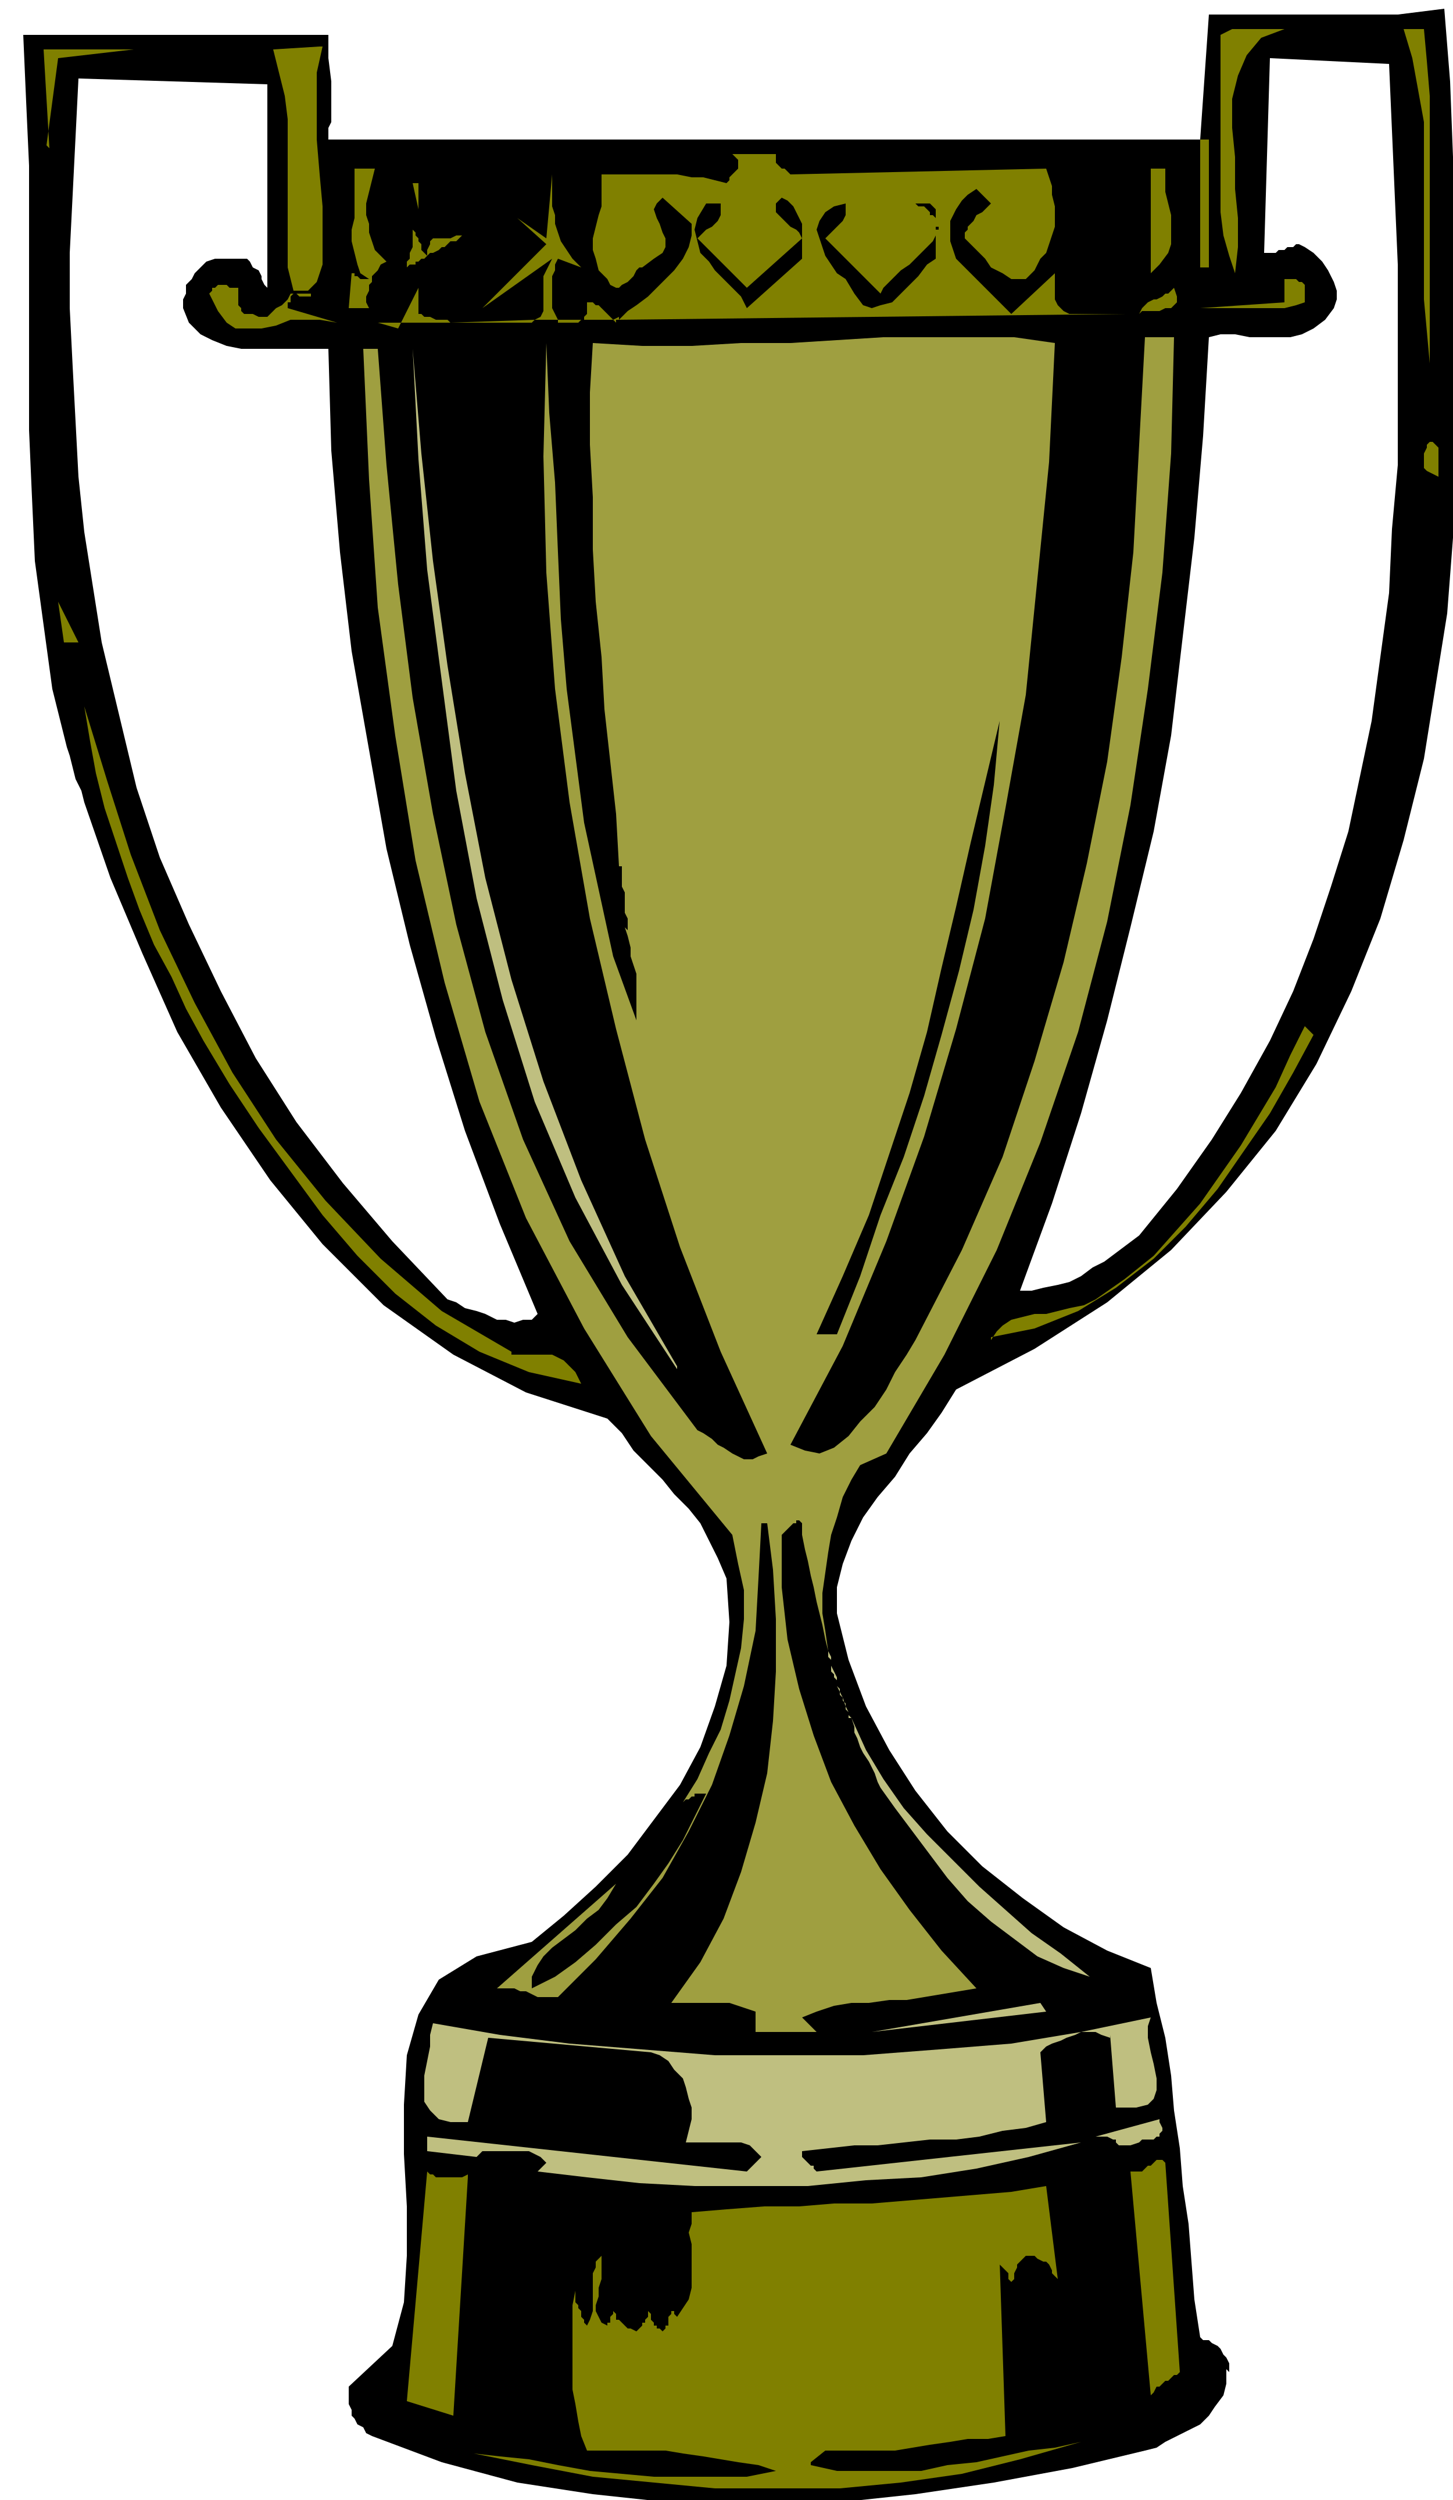 <svg xmlns="http://www.w3.org/2000/svg" fill-rule="evenodd" height="114.667" preserveAspectRatio="none" stroke-linecap="round" viewBox="0 0 500 860" width="66.667"><style>.pen1{stroke:none}.brush2{fill:#000}.brush3{fill:olive}.brush4{fill:#bfbf80}.brush5{fill:#9f9f40}</style><path class="pen1 brush2" fill-rule="nonzero" d="M422 815v5l-1 4-3 4-2 3-3 3-4 2-4 2-4 2-3 2-4 1-25 6-27 5-27 4-28 3-28 1-27-1-28-3-26-4-26-7-24-9-2-1-1-2-2-1-1-2-1-1v-2l-1-2v-6l15-14 4-15 1-16v-17l-1-18v-17l1-17 4-14 7-12 13-8 19-5 11-9 11-10 11-11 9-12 9-12 7-13 5-14 4-14 1-15-1-15-3-7-3-6-3-6-4-5-5-5-4-5-5-5-5-5-4-6-5-5-28-9-25-13-24-17-21-21-18-22-17-25-15-26-12-27-11-26-9-26-1-4-2-4-1-4-1-4-1-3-1-4-1-4-1-4-1-4-1-4 17-16 6 25 6 25 8 24 10 23 11 23 12 23 14 22 16 21 17 20 19 20 3 1 3 2 4 1 3 1 4 2h3l3 1 3-1h3l2-2-13-31-12-32-10-32-9-32-8-33-6-34-6-34-4-34-3-35-1-35H83l-5-1-5-2-4-2-4-4-2-5v-3l1-2v-3l2-2 1-2 2-2 2-2 3-1h11l1 1 1 2 2 1 1 2v1l1 2 1 1V29l-65-2-1 20-1 20-1 20v19l1 20 1 19 1 19 2 19 3 19 3 19-17 16-3-22-3-22-1-22-1-23V57L9 35 8 12h105v8l1 8v14l-1 2v4h300l3-43h65l8-1 8-1 2 25 1 26 1 26 1 26v27l-1 26-1 26-2 26-4 25-4 25-18-13 3-22 3-22 1-22 2-22V91l-1-23-1-23-1-23-41-2-2 67h4l1-1h2l1-1h2l1-1h1l2 1 3 2 2 2 1 1 2 3 1 2 1 2 1 3v3l-1 3-3 4-4 3-4 2-4 1h-14l-5-1h-5l-4 1-2 34-3 35-4 34-4 34-6 33-8 33-8 32-9 32-10 31-11 30h4l4-1 5-1 4-1 4-2 4-3 4-2 4-3 4-3 4-3 13-16 12-17 10-16 10-18 8-17 7-18 6-18 6-19 4-19 4-19 18 13-7 28-8 27-10 25-12 25-14 23-17 21-19 20-22 18-25 16-27 14-5 8-5 7-6 7-5 8-6 7-5 7-4 8-3 8-2 8v9l4 16 6 16 8 15 9 14 11 14 12 12 14 11 14 10 15 8 15 6 2 12 3 12 2 13 1 12 2 13 1 13 2 13 1 13 1 13 2 13 1 1h2l1 1 2 1 1 1 1 2 1 1 1 2v3z"/><path class="pen1 brush2" fill-rule="nonzero" d="m495 164-2-1-2-1-1-1v-5l1-2v-1l1-1h1l1 1 1 1v10zm-5-154 1 11 1 12v92l-1-11-1-11V42l-2-11-2-11-3-10h7zM26 221h-4l-2-14 7 14zM20 19l-3 32-2-34h31l-26 3zm52 82 1-1v-1h1l1-1h3l1 1h3v6l1 1v1l1 1h3l2 1h3l1-1 1-1 1-1 2-1 1-1 1-1 1-1v-1l1-1-2-8V41l-1-8-2-8-2-8h10l-2 8v25l1 8v26l-1 8-1 8v1h-1v3h-1v2l17 5-6-1h-10l-5 2-5 1h-9l-3-2-3-4-3-6zm305 346 10-7 10-8 8-9 8-9 7-10 7-10 6-10 6-10 5-11 5-10 3 3-7 13-8 14-9 13-9 13-11 13-11 11-13 10-13 8-15 6-15 4 2-3 2-2 3-2 4-1 4-1h4l4-1 4-1 5-1 4-2zm43-436h2l2-1h18l-8 3-5 6-3 7-2 8v10l1 10v11l1 10v10l-1 9-2-6-2-7-1-8V12zm-7 37h3v44h-3V48zm29 56v-8h4l1 1h1l1 1v6l-3 1-4 1h-29l29-2zm-47-10 4-3 3-4 1-3V74l-1-4-1-4v-8h-5v36zm9 5 1 3v2l-1 1-1 1h-2l-2 1h-6l-1 1 1-2 1-1 1-1 2-1h1l2-1 1-1h1l1-1 1-1zM142 63l2 9v-9h-2z"/><path class="pen1 brush2" fill-rule="nonzero" d="M125 63h7l-1 4-1 4v14l1 3 1 3 2 2 2 2h1v-1h1v-1h1l1-1v-2l1-1v-2l1-2v-8 2l1 1v1l1 1v1l1 1v2l1 1 1 1v-2l1-2v-1l1-1h6l2-1h2l1-1h1v-1h1l1-1v-1h1l-1 1v1h-1v1h-1l-1 1h-1l-1 1-1 1h-2l-1 1-1 1h-1l-1 1-2 1h-1l-1 1v1-1l-1 1h-1l-1 1h-1v1h-2l-1 1-1 1-1 1v1h-1v1h-1v-1l-1 1-1 2-1 1-1 1-1 2-1 1v8h8l6-12v9h1l1 1h2l2 1h4l1 1 29-1 2-1 1-2V95l1-2 1-2 1-2-24 17 22-22-10-9 10 7 2-22v11l1 3v3l1 3 1 3 2 3 2 3 3 3-8-3-1 2v2l-1 2v11l1 2 1 2h9v-1l1-1v-4h2l1 1h1l1 1 1 1 1 1 1 1 1 1h2l3-3 3-2 4-3 3-3 3-3 3-3 3-4 2-4 1-4v-4l-10-9-2 2-1 2 1 3 1 2 1 3 1 2v3l-1 2-3 2-4 3h-1l-1 1-1 2-1 1-1 1-2 1-1 1h-1l-2-1-1-2-3-3-1-4-1-3v-4l1-4 1-4 1-3V60h26l5 1h4l4 1 4 1 1-1v-1l1-1 1-1 1-1v-3l-1-1-1-1h15v3l1 1 1 1h1l1 1 1 1 88-2 1 3 1 3v3l1 4v7l-1 3-1 3-1 3-2 2-2 4-3 3h-5l-3-2-4-2-2-3-3-3-2-2-2-2v-2l1-1v-1l1-1 1-1 1-2 2-1 1-1 1-1 1-1-5-5-3 2-2 2-2 3-1 2-1 2v7l1 3 1 3 19 19 15-14v9l1 2 1 1 1 1 2 1h19l-174 2h-1v1l-1-1h-11l-1 1h-7v-1h-8l-1 1h-45l-1 2-7-2h-7l2-12 1 1h1v1h3l-2-2-2-3-1-4V63zm108 407-19-28-16-30-14-33-11-35-9-35-7-37-5-38-5-38-3-38-2-38 3 36 4 37 5 36 6 37 7 36 9 35 11 35 13 34 15 33 18 32zM70 358l-6-11-5-11-6-11-5-12-4-11-4-12-4-12-3-12-2-11-2-12 8 26 8 25 10 26 12 25 13 24 15 23 17 21 19 20 21 18 24 15h14l2 1 2 1 2 2 2 2 2 4-18-4-17-7-15-9-14-11-13-13-12-14-11-15-11-15-10-15-9-15z"/><path class="pen1 brush2" fill-rule="nonzero" d="m212 647-3 6-3 4-4 3-4 4-4 3-4 3-3 3-2 3-2 4v4l8-4 7-5 7-6 7-7 7-6 6-8 5-7 5-8 4-8 4-8h-4v1h-1l-1 1h-1l-1 1-1 1-1 2v1l-1 1-1 1-1 2v1l-1 1-1 1-1 2-1 1v1l-1 1-1 2-1 1v1l-1 1-1 1-1 1-1 1 1-1 1-1v-1l1-1 1-2 1-1 1-1v-1l1-1 1-1 1-2 1-1v-2l1-1 1-1 1-2v-1l1-1 1-1 1-1 5-8 4-9 4-8 3-10 2-9 2-9 1-10v-10l-2-9-2-10-28-34-23-37-20-38-16-40-12-41-10-42-7-43-6-44-3-44-2-45h5l3 40 4 41 5 39 7 40 8 38 10 37 13 37 16 35 20 33 24 32 2 1 3 2 2 2 2 1 3 2 2 1 2 1h3l2-1 3-1-16-35-14-36-12-37-10-38-9-38-7-40-5-39-3-40-1-40 1-39 1 24 2 24 1 24 1 23 2 24 3 23 3 23 5 23 5 23 8 22v-16l-1-3-1-3v-3l-1-4-1-3-1-1v-6 3l1 1v3l1 1v-4l-1-2v-7l-1-2v-3 6h-2v-10h1l-1-18-2-18-2-18-1-18-2-19-1-18v-18l-1-18v-18l1-17 17 1h17l17-1h17l16-1 16-1h45l14 2-2 41-4 40-4 40-7 39-7 38-10 38-11 37-13 36-15 36-18 34 5 2 5 1 5-2 5-4 4-5 5-5 4-6 3-6 4-6 3-5 16-31 14-32 11-33 10-34 8-34 7-35 5-36 4-36 2-37 2-37h10l-1 40-3 41-5 40-6 40-8 40-10 38-13 38-15 37-18 36-20 34-9 4-3 5-3 6-2 7-2 6-1 6-1 7-1 7v7l1 6 1 7 1 2v3l1 2 1 2v3l1 2 1 2 1 3 1 2 1 2 5 11 6 10 7 10 8 9 9 9 9 9 9 8 9 8 10 7 10 8-9-3-9-4-8-6-8-6-8-7-7-8-6-8-6-8-6-8-5-7-1-2-1-3-1-2-1-2-2-3-1-2-1-3-1-2v-2l-1-3-1-1v-1l-1-1v-2l-1-1v-1l-1-1v-2l-1-1v-2l-1-1v-1l-1-1v-4l-1-1v-2l-1-4-1-5-1-4-1-4-1-5-1-4-1-5-1-4-1-5v-4l-1-1h-1v1h-1l-1 1-1 1-1 1-1 1v18l2 18 4 17 5 16 6 16 8 15 9 15 10 14 11 14 12 13-6 1-6 1-6 1-6 1h-6l-7 1h-6l-6 1-6 2-5 2 5 5h-21v-7l-3-1-3-1-3-1h-20l10-14 8-15 6-16 5-17 4-17 2-18 1-17v-18l-1-17-2-16h-2l-1 19-1 18-4 19-5 17-6 17-8 16-9 16-11 14-12 14-13 13h-7l-2-1-2-1h-2l-2-1h-6l41-36zm148 45-60 7 58-10 2 3zM135 832h-1l-1-1-1-1-1-1v-1l-1-2v-5l-1 1v5l1 2 2 3 1 2 1 1h1v-2zm12-85 1 1h1l1 1h11l-5 82-16-5 7-79zm15 96v1h-1l-1-1h-6 7l1 1h1l9 1 10 1 10 2 11 2 11 1 11 1h32l10-2-6-2-7-1-6-1-6-1-7-1-6-1h-27l-2-5-1-5-1-6-1-5v-29l1-5v-10l1-2v-1l1-2v1l-1 1v6l-1 2v9l1 1v1l1 1v2l1 1v1l1 1 1-2 1-3v-13l1-2v-2l2-2v8l-1 3v3l-1 3v2l1 2 1 2 2 1v-1h1v-2l1-1v-6l1-1v-13l1-2v-2l1-1v9l-1 2v2l-1 1v7l-1 1v2l1 1v2h1l1 1 1 1 1 1h1l2 1 1-1 1-1v-1h1v-1l1-1v-15l1-2v-2l-1-1v-2l1-1v-3 22l-1 2 1 1v2l1 1v1h1v1h1l1 1 1-1v-1h1v-3l1-1v-4h-1v-3l1-1v-5 12h1v1l1 1 2-3 2-3 1-4v-15l-1-4 1-3v-4l12-1 13-1h12l12-1h13l12-1 12-1 12-1 12-1 12-2 4 32 1 3 1 3v3l1 3v7l1 4v10l2 16v-1l-1-2v-4l-1-2v-7l-4-33-1-1-1-1v-1l-1-2-1-1h-1l-2-1-1-1h-3l-1 1-1 1-1 1v1l-1 2v2l-1 1v3l1 1v2l1 1v5l1 1v4l1 1v6l-1 1v2-14l-1-1v-3l-1-1v-4l-1-1v-3l-1-1v-2l-1-1-1-1-1-1v-1l2 60-6 1h-7l-6 1-7 1-6 1-6 1h-24l-5 5 9 2h29l9-2 10-1 9-2 9-2 9-1 9-2-21 6-20 5-21 3-21 2h-43l-21-2-21-2-21-4-20-4z"/><path class="pen1 brush2" fill-rule="nonzero" d="m360 729-7 3-8 1-8 2-8 1h-9l-9 1-9 1h-8l-9 1-9 1v2l1 1 1 1 1 1h1v1l1 1 91-10-18 5-18 4-19 3-19 1-20 2h-39l-19-1-18-2-17-2 3-3-2-2-2-1-2-1h-16l-2 2-17-2v-5l110 12 5-5-2-2-2-2-3-1h-19l1-4 1-4v-4l-1-3-1-4-1-3-3-3-2-3-3-2-3-1-56-5-7 29h-6l-4-1-3-3-2-3v-9l1-5 1-5v-4l1-4 23 4 24 3 25 2 25 2h51l26-2 25-2 24-4 24-5-1 3v4l1 5 1 4 1 5v4l-1 3-2 2-4 1h-7l-2-24-3-1-2-1h-5l-2 1-3 1-2 1-3 1-2 1-2 2 2 24zm17 6 22-5 1 2v1l-1 1v1h-1l-1 1h-4l-1 1-3 1h-4l-1-1v-1h-1l-2-1h-4zm18 88-6-76h4l1-1 1-1h1l1-1 1-1h2l1 1 5 72-1 1h-1l-1 1-1 1h-1l-1 1-1 1h-1l-1 2-1 1z"/><path class="pen1 brush3" fill-rule="nonzero" d="m425 94 1-9V75l-1-10V54l-1-10V34l2-8 3-7 5-6 8-3h-18l-2 1-2 1v61l1 8 2 7 2 6zm67 31V33l-1-12-1-11h-7l3 10 2 11 2 11v61l1 11 1 11zM16 50l4-30 26-3H15l2 34zm94-34-16 1 2 8 2 8 1 8v51l2 8h5l3-3 2-6V71l-1-11-1-12V25l2-9zm-10 85-1 2-1 1-1 1-2 1-1 1-1 1-1 1h-3l-2-1h-3l-1-1v-1l-1-1v-6h-3l-1-1h-3l-1 1h-1v1l-1 1 3 6 3 4 3 2h9l5-1 5-2h10l6 1-17-5v-2h1v-2z"/><path class="pen1 brush3" fill-rule="nonzero" d="M107 101v1h-4l-1-1h-1l-1 1v-1h7zm309-53h-3v44h3V48zM192 89l8 3-3-3-2-3-2-3-1-3-1-3v-3l-1-3V60l-2 22-10-7 10 9-22 22 24-17-1 2-1 2-1 2v12l-1 2-2 1h8l-1-2-1-2V95l1-2v-2l1-2zm10 15v4l-1 1v1h-1 11l-1-1-1-1-1-1-1-1-1-1h-1l-1-1h-2zm-58 4v-9l-6 12h17l-1-1h-4l-2-1h-2l-1-1h-1zm69 1-2 1 1 1v-1h1zm-13 1h-8v1h7l1-1zm-79-16-1 12h7l-1-2v-2l1-2v-2l1-1v-2l1-1 1-1 1-2 2-1-2-2-2-2-1-3-1-3v-3l-1-3v-4l1-4 1-4 1-4h-7v17l-1 4v4l1 4 1 4 1 3 3 2h-3l-1-1h-1v-1zm61 16 1 1 1-1-29 1h28zm-45 3 1-2h-8l7 2zm5-37v9l-1 2v2l-1 1v2l-1 1 1-1 1-1h2v-1h1l1-1h1l1-1-1-1-1-1v-2l-1-1v-1l-1-1v-1l-1-1v-2z"/><path class="pen1 brush3" fill-rule="nonzero" d="m387 108-174 2 3-3 3-2 4-3 3-3 3-3 3-3 3-4 2-4 1-4v-4l-10-9-2 2-1 2 1 3 1 2 1 3 1 2v3l-1 2-3 2-4 3h-1l-1 1-1 2-1 1-1 1-2 1-1 1h-1l-2-1-1-2-3-3-1-4-1-3v-4l1-4 1-4 1-3V60h26l5 1h4l4 1 4 1 1-1v-1l1-1 1-1 1-1v-3l-1-1-1-1h15v3l1 1 1 1h1l1 1 1 1 88-2 1 3 1 3v3l1 4v7l-1 3-1 3-1 3-2 2-2 4-3 3h-5l-3-2-4-2-2-3-3-3-2-2-2-2v-2l1-1v-1l1-1 1-1 1-2 2-1 1-1 1-1 1-1-5-5-3 2-2 2-2 3-1 2-1 2v7l1 3 1 3 19 19 15-14v9l1 2 1 1 1 1 2 1h19z"/><path class="pen1 brush3" fill-rule="nonzero" d="m276 89-19 17-2-4-3-3-3-3-3-3-2-3-3-3-1-4-1-4 1-4 3-5h5v4l-1 2-1 1-1 1-2 1-1 1-1 1-1 1 17 17 19-17-1-2-1-1-2-1-1-1-2-2-1-1-1-1v-3l2-2 2 1 2 2 1 2 1 2 1 2v12zm46 0-3 2-3 4-3 3-3 3-3 3-4 1-3 1-3-1-3-4-3-5-3-2-2-3-2-3-1-3-1-3-1-3 1-3 2-3 3-2 4-1v4l-1 2-1 1-1 1-1 1-1 1-1 1-1 1 19 19 1-2 2-2 2-2 2-2 3-2 2-2 2-2 2-2 2-2 1-2v-6l-1-1h-1v-1l-1-1-1-1h-2l-1-1h5l1 1 1 1v6h1v1h-1v10zm-175-1 1-1h1l2-1 1-1h1l1-1 1-1h2l1-1 1-1h-2l-2 1h-6l-1 1v1l-1 2v2zm254-30h-5v36l3-3 3-4 1-3V74l-1-4-1-4v-8zm-257 5h-2l2 9v-9z"/><path class="pen1 brush2" fill-rule="nonzero" d="m269 68-2 2v3l1 1 1 1 2 2 1 1 2 1 1 1 1 2-19 17-17-17 1-1 1-1 1-1 2-1 1-1 1-1 1-2v-4h-5l-3 5-1 4 1 4 1 4 3 3 2 3 3 3 3 3 3 3 2 4 19-17V77l-1-2-1-2-1-2-2-2-2-1zm46 2 1 1h2l1 1 1 1v1h1l1 1v2-5l-1-1-1-1h-5zm7 7v4-2h1v-1h-1v-1zm-19 24-19-19 1-1 1-1 1-1 1-1 1-1 1-1 1-2v-4l-4 1-3 2-2 3-1 3 1 3 1 3 1 3 2 3 2 3 3 2 3 5 3 4 3 1 3-1 4-1 3-3 3-3 3-3 3-4 3-2v-8l-1 2-2 2-2 2-2 2-2 2-3 2-2 2-2 2-2 2-1 2z"/><path class="pen1 brush3" fill-rule="nonzero" d="M449 104v-6l-1-1h-1l-1-1h-4v8l-29 2h29l4-1 3-1zm-45-5-1 1-1 1h-1l-1 1-2 1h-1l-2 1-1 1-1 1-1 2 1-1h6l2-1h2l1-1 1-1v-2l-1-3z"/><path class="pen1 brush4" fill-rule="nonzero" d="M292 591v-2l-1-2-1-3-1-2-1-2v-3l-1-2-1-2v-3l-1-2v2l1 1v4l1 1v1l1 1v2l1 1v2l1 1v1l1 1v2l1 1v1l1 1z"/><path class="pen1 brush5" fill-rule="nonzero" d="m171 684 41-36-3 5-3 4-4 3-4 4-4 3-4 3-3 3-2 3-2 4v4l8-4 7-5 7-6 7-7 7-6 6-8 5-7 5-8 4-8 4-8h-4v1h-1l-1 1h-1l-1 1 5-8 4-9 4-8 3-10 2-9 2-9 1-10v-10l-2-9-2-10-28-34-23-37-20-38-16-40-12-41-10-42-7-43-6-44-3-44-2-45h5l3 40 4 41 5 39 7 40 8 38 10 37 13 37 16 35 20 33 24 32 2 1 3 2 2 2 2 1 3 2 2 1 2 1h3l2-1 3-1-16-35-14-36-12-37-10-38-9-38-7-40-5-39-3-40-1-40 1-39 1 24 2 24 1 24 1 23 2 24 3 23 3 23 5 23 5 23 8 22v-16l-1-3-1-3v-3l-1-4-1-3 1 1v-4l-1-2v-7l-1-2v-7h-1l-1-18-2-18-2-18-1-18-2-19-1-18v-18l-1-18v-18l1-17 17 1h17l17-1h17l16-1 16-1h45l14 2-2 41-4 40-4 40-7 39-7 38-10 38-11 37-13 36-15 36-18 34 5 2 5 1 5-2 5-4 4-5 5-5 4-6 3-6 4-6 3-5 16-31 14-32 11-33 10-34 8-34 7-35 5-36 4-36 2-37 2-37h10l-1 40-3 41-5 40-6 40-8 40-10 38-13 38-15 37-18 36-20 34-9 4-3 5-3 6-2 7-2 6-1 6-1 7-1 7v7l1 6 1 7-1-4-1-5-1-4-1-4-1-5-1-4-1-5-1-4-1-5v-4l-1-1h-1v1h-1l-1 1-1 1-1 1-1 1v18l2 18 4 17 5 16 6 16 8 15 9 15 10 14 11 14 12 13-6 1-6 1-6 1-6 1h-6l-7 1h-6l-6 1-6 2-5 2 5 5h-21v-7l-3-1-3-1-3-1h-20l10-14 8-15 6-16 5-17 4-17 2-18 1-17v-18l-1-17-2-16h-2l-1 19-1 18-4 19-5 17-6 17-8 16-9 16-11 14-12 14-13 13h-7l-2-1-2-1h-2l-2-1h-6z"/><path class="pen1 brush5" fill-rule="nonzero" d="m344 248-2 22-3 21-4 22-5 21-6 22-6 21-7 21-8 20-7 21-8 20h-7l9-20 9-21 7-21 7-21 6-21 5-22 5-21 5-22 5-21 5-21zM226 348h-2v-9h2v9z"/><path class="pen1 brush4" fill-rule="nonzero" d="m375 680-10-8-10-7-9-8-9-8-9-9-9-9-8-9-7-10-6-10-5-11 1 3v2l1 2 1 3 1 2 2 3 1 2 1 2 1 3 1 2 5 7 6 8 6 8 6 8 7 8 8 7 8 6 8 6 9 4 9 3zM233 470l-18-31-15-33-13-34-11-35-9-35-7-36-6-37-5-36-4-37-3-36 2 38 3 38 5 38 5 38 7 37 9 35 11 35 14 33 16 30 19 29z"/><path class="pen1 brush3" fill-rule="nonzero" d="M495 164v-10l-1-1-1-1h-1l-1 1v1l-1 2v5l1 1 2 1 2 1zM22 221h5l-7-14 2 14zm154 244-24-14-21-18-19-20-17-21-15-23-13-24-12-25-10-26-8-25-8-26 2 12 2 11 3 12 4 12 4 12 4 11 5 12 6 11 5 11 6 11 9 15 10 15 11 15 11 15 12 14 13 13 14 11 15 9 17 7 18 4-2-4-2-2-2-2-2-1-2-1h-14z"/><path class="pen1 brush2" fill-rule="nonzero" d="m344 248-5 21-5 21-5 22-5 21-5 22-6 21-7 21-7 21-9 21-9 20h7l8-20 7-21 8-20 7-21 6-21 6-22 5-21 4-22 3-21 2-22z"/><path class="pen1 brush3" fill-rule="nonzero" d="m341 460 15-3 15-6 13-8 13-10 11-11 11-13 9-13 9-13 8-14 7-13-3-3-5 10-5 11-6 10-6 10-7 10-7 10-8 9-8 9-10 8-10 7-4 2-5 1-4 1-4 1h-4l-4 1-4 1-3 2-2 2-2 3z"/><path class="pen1 brush4" fill-rule="nonzero" d="m360 692-2-3-58 10 60-7z"/><path class="pen1 brush4" fill-rule="nonzero" d="m382 700 2 25h7l4-1 2-2 1-3v-4l-1-5-1-4-1-5v-4l1-3-24 5-24 4-25 2-26 2h-51l-25-2-25-2-24-3-23-4-1 4v4l-1 5-1 5v9l2 3 3 3 4 1h6l7-29 56 5 3 1 3 2 2 3 3 3 1 3 1 4 1 3v4l-1 4-1 4h19l3 1 2 2 2 2-5 5-110-12v5l17 2 2-2h16l2 1 2 1 2 2-3 3 17 2 18 2 19 1h39l20-2 19-1 19-3 18-4 18-5-91 10-1-1v-1h-1l-1-1-1-1-1-1v-2l9-1 9-1h8l9-1 9-1h9l8-1 8-2 8-1 7-2-2-24 2-2 2-1 3-1 2-1 3-1 2-1h5l2 1 3 1zm17 29-22 6h4l2 1h1v1l1 1h4l3-1 1-1h4l1-1h1v-1l1-1v-1l-1-2z"/><path class="pen1 brush3" fill-rule="nonzero" d="m389 747 7 77 1-1 1-2h1l1-1 1-1h1l1-1 1-1h1l1-1-5-72-1-1h-2l-1 1-1 1h-1l-1 1-1 1h-4zm-228 1-2 1h-9l-1-1h-1l-1-1-7 79 16 5 5-82zm118 99 5-4h24l6-1 6-1 7-1 6-1h7l6-1-2-60v1l1 1 1 1 1 1v2l1 1v3-3l1-1v-2l1-2v-1l1-1 1-1 1-1h3l1 1 2 1h1l1 1 1 2v1l1 1 1 1-4-32-12 2-12 1-12 1-12 1-12 1h-13l-12 1h-12l-13 1-12 1v4l-1 3 1 4v15l-1 4-2 3-2 3-1-1v-1h-1v-1 2l-1 1v3h-1v1l-1 1-1-1h-1v-1h-1v-1l-1-1v-2l-1-1v2l-1 1v1h-1v1l-1 1-1 1-2-1h-1l-1-1-1-1-1-1h-1v-2l-1-1v-1 2l-1 1v2h-1v1l-2-1-1-2-1-2v-2l1-3v-3l1-3v-8l-2 2v2l-1 2v13l-1 3-1 2-1-1v-1l-1-1v-2l-1-1v-1l-1-1v-4l-1 5v29l1 5 1 6 1 5 2 5h27l6 1 7 1 6 1 6 1 7 1 6 2-10 2h-32l-11-1-11-1-11-2-10-2-10-1-9-1 20 4 21 4 21 2 21 2h43l21-2 21-3 20-5 21-6-9 2-9 1-9 2-9 2-10 1-9 2h-29l-9-2z"/></svg>
